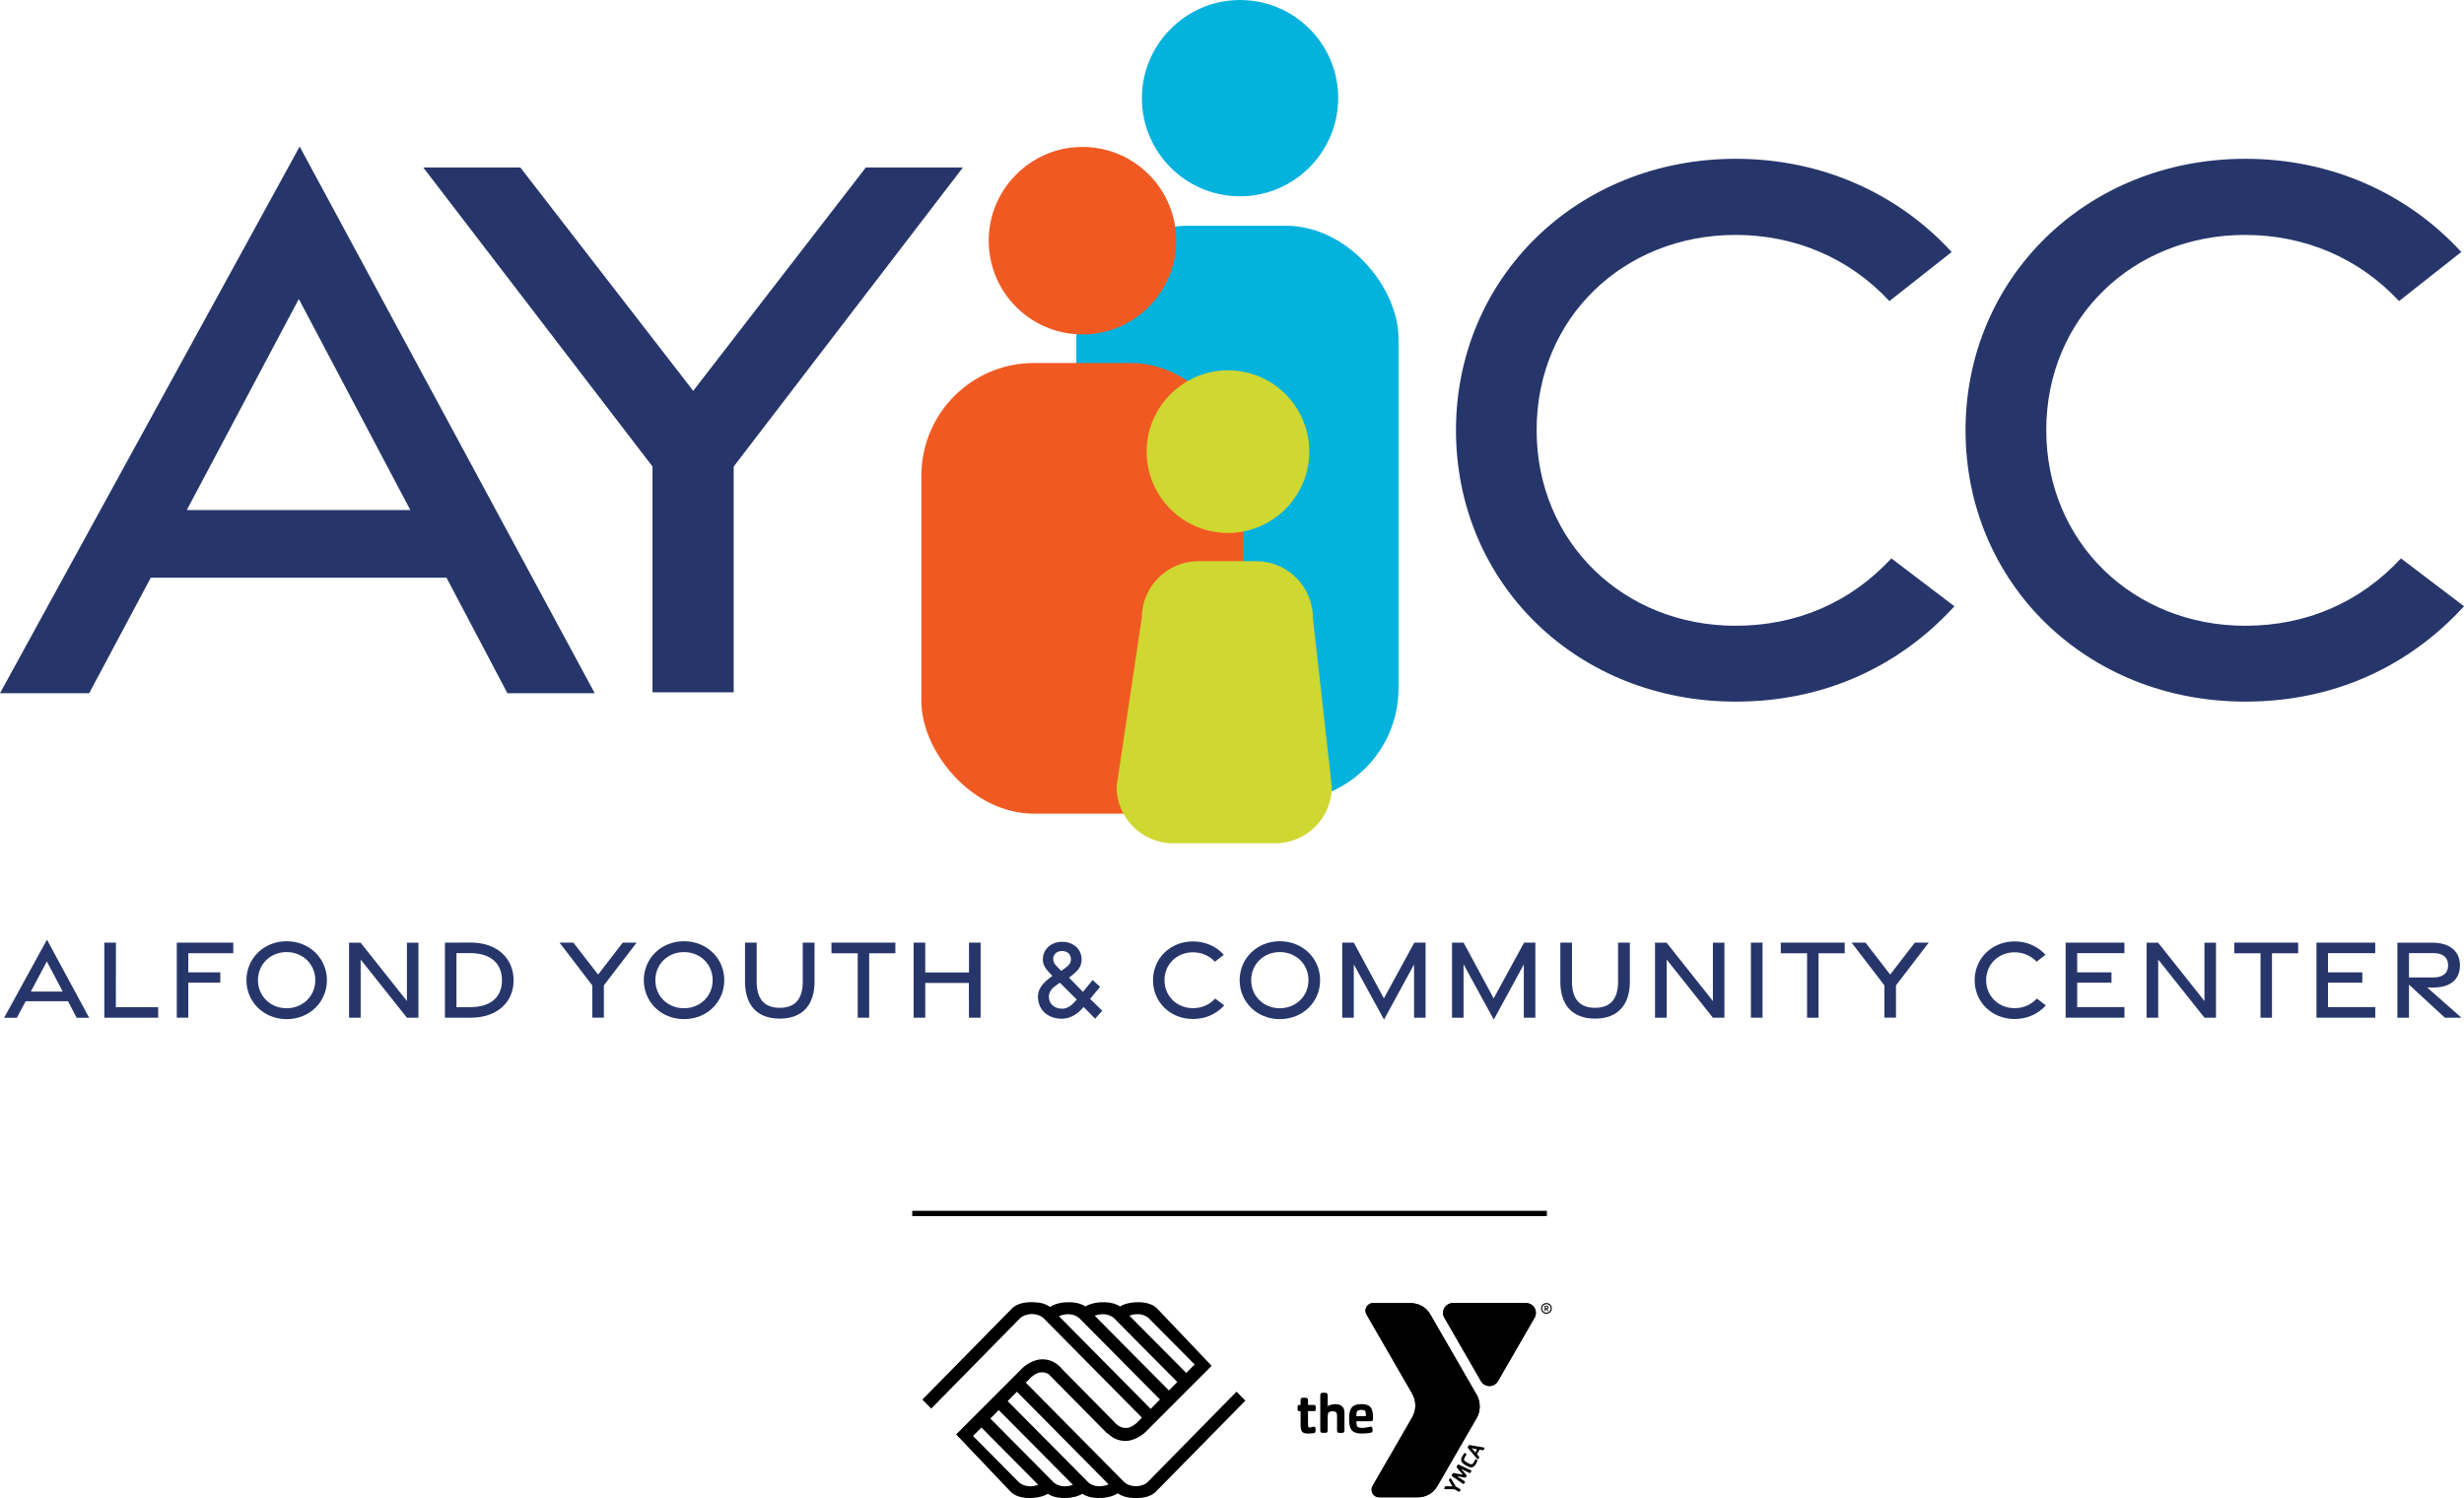 <?xml version="1.0" encoding="UTF-8"?><svg id="Layer_1" xmlns="http://www.w3.org/2000/svg" xmlns:xlink="http://www.w3.org/1999/xlink" viewBox="0 0 578.71 351.88"><defs><style>.cls-1{clip-path:url(#clippath);}.cls-2{fill:#03b2dd;}.cls-3{fill:#f05a22;}.cls-4{fill:#cfd731;}.cls-5{fill:#27366a;}.cls-6{clip-path:url(#clippath-1);}</style><clipPath id="clippath"><path d="M331.66,327.28s0,0,0,0h0Zm-9.17-21.21c-.98,0-1.78,.8-1.78,1.78,0,.31,.07,.6,.21,.84l10.73,18.59h0s0,0,0,0c.49,.84,.77,1.81,.77,2.85s-.27,1.95-.73,2.77l-9.34,16.17c-.14,.24-.21,.54-.21,.84,0,.98,.8,1.78,1.78,1.78h9.03c1.93,0,3.66-.97,4.57-2.54l.19-.32,8.98-15.55,.17-.29c.46-.79,.67-1.7,.67-2.66s-.26-1.95-.72-2.76l-.1-.16-10.67-18.47-.19-.32c-.9-1.57-2.64-2.54-4.57-2.54h-8.8Z"/></clipPath><clipPath id="clippath-1"><path d="M341.23,306.07c-1.27,0-2.3,1.03-2.3,2.3,0,.4,.09,.77,.28,1.09l8.62,14.94c.4,.69,1.14,1.15,2,1.15s1.6-.47,1.99-1.15l8.62-14.94c.19-.33,.28-.7,.28-1.09,0-1.27-1.03-2.3-2.3-2.3h-17.18Z"/></clipPath></defs><g><g><path class="cls-5" d="M11.03,220.71l9.91,18.35h-2.93l-2.04-3.88H6.03l-2.07,3.88H.97l10.06-18.35Zm3.71,12.2l-3.74-7.08-3.76,7.08h7.5Z"/><path class="cls-5" d="M24.5,221.41h2.73l-.02,15.15h9.94v2.49h-12.65v-17.63Z"/><path class="cls-5" d="M41.52,221.41h13.27v2.48h-10.56v4.5h7.51v2.42h-7.51v8.23h-2.71v-17.63Z"/><path class="cls-5" d="M57.88,230.23c0-5.1,4.05-9.15,9.44-9.15s9.46,4.05,9.46,9.15-4.05,9.15-9.46,9.15-9.44-4.07-9.44-9.15Zm16.17,0c0-3.76-2.93-6.6-6.74-6.6s-6.72,2.85-6.72,6.6,2.93,6.59,6.72,6.59,6.74-2.85,6.74-6.59Z"/><path class="cls-5" d="M81.97,221.42h2.72l10.88,13.7v-13.7h2.71v17.63h-2.7l-10.87-13.67v13.67h-2.73v-17.63Z"/><path class="cls-5" d="M104.5,221.41l5.99-.02c6.38-.02,10.14,3.81,10.14,8.87s-3.76,8.79-10.14,8.79h-5.99v-17.63Zm5.98,15.15c5.05-.01,7.42-2.6,7.42-6.3s-2.37-6.37-7.42-6.39h-3.27s0,12.7,0,12.7h3.27Z"/><path class="cls-5" d="M139.11,231.45l-7.7-10.04h3.26l5.8,7.5,5.79-7.5h3.26l-7.69,10.04v7.58h-2.72v-7.58Z"/><path class="cls-5" d="M151.21,230.23c0-5.1,4.05-9.15,9.44-9.15s9.46,4.05,9.46,9.15-4.05,9.15-9.46,9.15-9.44-4.07-9.44-9.15Zm16.17,0c0-3.76-2.93-6.6-6.74-6.6s-6.72,2.85-6.72,6.6,2.93,6.59,6.72,6.59,6.74-2.85,6.74-6.59Z"/><path class="cls-5" d="M174.98,230.57v-9.16h2.74v9.16c0,3.95,1.69,6.15,5.41,6.15s5.41-2.2,5.41-6.13v-9.18h2.77v9.18c0,5.38-2.79,8.67-8.18,8.67s-8.15-3.26-8.15-8.68Z"/><path class="cls-5" d="M201.45,223.9h-6.16l-.02-2.49h15.02v2.49h-6.15v15.15h-2.69v-15.15Z"/><path class="cls-5" d="M214.58,221.41h2.73v7h10.27v-7h2.73v17.63h-2.73l-.03-8.16h-10.24v8.16h-2.73v-17.63Z"/><path class="cls-5" d="M254.5,236.52l-.67,.74c-1.21,1.18-2.68,2.02-4.44,2.02-3.54,0-5.61-2.29-5.61-5.18,0-1.47,.73-2.78,2.37-4.09l1.01-.78c-1.48-1.54-2.23-2.43-2.23-3.88,0-2.33,1.87-4.13,4.5-4.13,2.78,0,4.6,1.79,4.6,4.13,0,1.91-1.01,2.78-2.94,4.3l3.26,3.34,2.27-2.8,1.75,1.6-2.33,2.84,2.84,2.77-1.67,1.88-2.7-2.75Zm-2.26-1.02l.64-.73-3.96-3.95-.8,.56c-1.02,.71-1.78,1.55-1.78,2.71,0,1.7,1.3,2.83,3.11,2.83,1.16,0,2.09-.65,2.79-1.43Zm-.72-10.22c0-1.15-.83-1.9-2.08-1.9s-2.08,.77-2.08,1.9c0,.97,.72,1.61,1.89,2.76,1.41-1.02,2.28-1.5,2.28-2.76Z"/><path class="cls-5" d="M270.8,230.23c0-5.11,4.06-9.11,9.39-9.11,2.87,0,5.43,1.15,7.25,3.13l-2.09,1.65c-1.34-1.44-3.16-2.22-5.17-2.22-3.75,0-6.68,2.78-6.68,6.55s2.93,6.57,6.68,6.57c2.07,0,3.86-.79,5.23-2.26l2.12,1.61c-1.86,2.04-4.39,3.2-7.34,3.2-5.34,0-9.39-3.98-9.39-9.11Z"/><path class="cls-5" d="M291.15,230.23c0-5.1,4.05-9.15,9.44-9.15s9.46,4.05,9.46,9.15-4.05,9.15-9.46,9.15-9.44-4.07-9.44-9.15Zm16.17,0c0-3.76-2.93-6.6-6.74-6.6s-6.72,2.85-6.72,6.6,2.93,6.59,6.72,6.59,6.74-2.85,6.74-6.59Z"/><path class="cls-5" d="M317.96,226.5v12.54h-2.71v-17.63h2.72l7.06,13.09,7.14-13.09h2.65v17.63h-2.71v-12.51l-7.05,12.96-7.1-12.99Z"/><path class="cls-5" d="M343.74,226.5v12.54h-2.71v-17.63h2.72l7.06,13.09,7.14-13.09h2.65v17.63h-2.71v-12.51l-7.05,12.96-7.1-12.99Z"/><path class="cls-5" d="M366.47,230.57v-9.16h2.74v9.16c0,3.95,1.69,6.15,5.41,6.15s5.41-2.2,5.41-6.13v-9.18h2.77v9.18c0,5.38-2.79,8.67-8.18,8.67s-8.15-3.26-8.15-8.68Z"/><path class="cls-5" d="M388.7,221.42h2.72l10.88,13.7v-13.7h2.71v17.63h-2.7l-10.87-13.67v13.67h-2.73v-17.63Z"/><path class="cls-5" d="M411.23,221.41h2.73v17.63h-2.73v-17.63Z"/><path class="cls-5" d="M424.42,223.9h-6.16l-.02-2.49h15.02v2.49h-6.15v15.15h-2.69v-15.15Z"/><path class="cls-5" d="M442.58,231.45l-7.7-10.04h3.26l5.8,7.5,5.79-7.5h3.26l-7.69,10.04v7.58h-2.72v-7.58Z"/><path class="cls-5" d="M463.78,230.23c0-5.11,4.06-9.11,9.39-9.11,2.87,0,5.43,1.15,7.25,3.13l-2.09,1.65c-1.34-1.44-3.16-2.22-5.17-2.22-3.75,0-6.68,2.78-6.68,6.55s2.93,6.57,6.68,6.57c2.07,0,3.86-.79,5.23-2.26l2.12,1.61c-1.86,2.04-4.39,3.2-7.34,3.2-5.34,0-9.39-3.98-9.39-9.11Z"/><path class="cls-5" d="M485.15,221.41h13.8v2.47h-11.09v4.51h8.06v2.42h-8.06v5.74h11.1v2.49h-13.81v-17.63Z"/><path class="cls-5" d="M504.15,221.42h2.72l10.88,13.7v-13.7h2.71v17.63h-2.7l-10.87-13.67v13.67h-2.73v-17.63Z"/><path class="cls-5" d="M530.92,223.9h-6.16l-.02-2.49h15.02v2.49h-6.15v15.15h-2.69v-15.15Z"/><path class="cls-5" d="M544.06,221.41h13.8v2.47h-11.09v4.51h8.06v2.42h-8.06v5.74h11.1v2.49h-13.81v-17.63Z"/><path class="cls-5" d="M574.22,239.05l-8.43-7.78v7.78h-2.73v-17.63h8.27c3.85,0,6.43,1.88,6.43,5.31s-2.36,5.22-6.22,5.22h-1.47l8.05,7.1h-3.9Zm-8.43-9.46h5.76c2.03,0,3.43-.9,3.43-2.86s-1.4-2.86-3.43-2.86h-5.76v5.72Z"/></g><path class="cls-5" d="M70.38,34.42l69.3,128.4h-20.51l-14.3-27.12H35.41l-14.46,27.12H0L70.38,34.42Zm25.99,85.38l-26.19-49.57-26.31,49.57h52.5Z"/><path class="cls-5" d="M153.25,109.58L99.41,39.34h22.8l40.6,52.46,40.54-52.46h22.8l-53.83,70.24v53.03h-19.07v-53.03Z"/><path class="cls-5" d="M341.96,101.06c0-35.76,28.43-63.76,65.71-63.76,20.05,0,37.97,8.02,50.72,21.89l-14.63,11.53c-9.39-10.09-22.14-15.54-36.14-15.54-26.21,0-46.72,19.43-46.72,45.84s20.5,45.96,46.72,45.96c14.48,0,27.03-5.52,36.6-15.82l14.81,11.24c-13.05,14.27-30.72,22.4-51.36,22.4-37.35,0-65.71-27.87-65.71-63.75Z"/><path class="cls-5" d="M461.64,101.06c0-35.76,28.43-63.76,65.72-63.76,20.05,0,37.97,8.02,50.72,21.89l-14.63,11.53c-9.39-10.09-22.14-15.54-36.14-15.54-26.21,0-46.71,19.43-46.71,45.84s20.5,45.96,46.71,45.96c14.48,0,27.03-5.52,36.6-15.82l14.81,11.24c-13.05,14.27-30.72,22.4-51.36,22.4-37.35,0-65.72-27.87-65.72-63.75Z"/><rect class="cls-2" x="252.79" y="53.02" width="75.67" height="135.14" rx="26.46" ry="26.46"/><path class="cls-2" d="M314.24,24.55c-.72,11.47-10.03,20.78-21.5,21.51-13.91,.88-25.38-10.59-24.5-24.5,.73-11.47,10.03-20.78,21.51-21.51,13.91-.88,25.38,10.59,24.5,24.5Z"/><rect class="cls-3" x="216.4" y="85.26" width="75.67" height="105.86" rx="26.46" ry="26.46"/><path class="cls-3" d="M276.21,57.96c-.69,10.96-9.58,19.85-20.54,20.55-13.29,.84-24.25-10.12-23.41-23.41,.69-10.96,9.59-19.85,20.54-20.54,13.29-.84,24.24,10.11,23.41,23.4Z"/><path class="cls-4" d="M307.47,107.32c-.6,9.51-8.31,17.22-17.82,17.82-11.53,.73-21.03-8.77-20.3-20.3,.6-9.51,8.31-17.22,17.82-17.82,11.53-.73,21.03,8.77,20.3,20.3Z"/><path class="cls-4" d="M295.06,131.81h-13.6c-7.31,0-13.29,5.98-13.29,13.29l-5.93,39.69c0,7.31,5.98,13.29,13.29,13.29h23.98c7.31,0,13.29-5.98,13.29-13.29l-4.45-39.69c0-7.31-5.98-13.29-13.29-13.29Z"/></g><g><rect x="214.25" y="284.4" width="149.06" height="1.24"/><path d="M361.95,307.32c0-.69,.56-1.26,1.26-1.26s1.26,.56,1.26,1.26-.56,1.26-1.26,1.26-1.26-.56-1.26-1.26m.26,0c0,.55,.45,1,1,1,.55,0,1-.45,1-1,0-.55-.45-1-1-1s-1,.45-1,1"/><path d="M363.68,307.95h-.12s-.07,0-.11-.05l-.34-.43h-.09v.4c0,.05-.02,.07-.07,.07h-.08c-.06,0-.08-.01-.08-.07v-1.13c0-.06,.04-.06,.08-.06h.36c.21,0,.25,.01,.32,.08,.07,.07,.1,.19,.1,.35,0,.21-.09,.33-.28,.35l.32,.39s.03,.09-.02,.09m-.31-1.06c-.05-.02-.29-.01-.35-.01v.41h.24c.08,0,.13-.01,.15-.04,.01-.02,.03-.04,.03-.14,0-.14-.02-.2-.07-.22"/><g><path d="M331.66,327.28s0,0,0,0h0Zm-9.17-21.21c-.98,0-1.78,.8-1.78,1.78,0,.31,.07,.6,.21,.84l10.73,18.59h0s0,0,0,0c.49,.84,.77,1.81,.77,2.85s-.27,1.95-.73,2.77l-9.34,16.17c-.14,.24-.21,.54-.21,.84,0,.98,.8,1.78,1.78,1.78h9.03c1.93,0,3.66-.97,4.57-2.54l.19-.32,8.98-15.55,.17-.29c.46-.79,.67-1.7,.67-2.66s-.26-1.95-.72-2.76l-.1-.16-10.67-18.47-.19-.32c-.9-1.57-2.64-2.54-4.57-2.54h-8.8Z"/><g class="cls-1"><rect x="320.72" y="306.07" width="26.81" height="45.62"/></g></g><g><path d="M322,335.08c-.16,0-.33,.07-.48,.09-.5,.11-1.07,.22-1.67,.22-.33,0-.63-.07-.82-.15-.42-.19-.46-.72-.45-1.41h3.33c.48,0,.57-.08,.57-.83,0-.87-.08-1.74-.5-2.35-.4-.56-1.08-.85-2.21-.85-1.2,0-1.95,.31-2.36,.9-.42,.6-.55,1.41-.55,2.61,0,1.35,.19,2.24,.76,2.77,.45,.42,1.19,.64,2.21,.64,.59,0,1.39-.05,2.06-.18,.42-.07,.49-.29,.49-.6,0-.15,0-.31-.03-.45-.04-.18-.16-.42-.37-.42m-3.42-2.57c0-1,.21-1.34,1.19-1.34,.93,0,1.05,.35,1.05,1.2v.26h-2.24v-.12Zm-4.88-2.7c-.74,0-1.39,.24-1.85,.46v-2.53c0-.26-.11-.59-.53-.59h-.61c-.4,0-.6,.12-.6,.59v8.27c0,.33,.11,.55,.49,.55h.72c.42,0,.53-.23,.53-.61v-3.13c0-.98,.2-1.31,1.17-1.31,.91,0,1.03,.35,1.03,1.18v.26h0c0,.13,0,.28,0,.45v2.56c0,.41,.14,.61,.49,.61h.72c.42,0,.53-.23,.53-.61v-4.19c0-.89-.42-1.94-2.1-1.94"/><path d="M308.69,331.44h-1.48v2.75c0,.64,.03,.89,.08,1,.04,.07,.11,.11,.2,.11,.38,0,.81-.2,1.12-.2s.37,.23,.37,.38v.49c0,.51-.14,.64-.57,.68-.44,.04-.74,.07-1.19,.07-1.45,0-1.76-.53-1.76-2.16v-3.11h-.38c-.26,0-.33-.18-.33-.4v-.59c0-.34,.14-.45,.37-.45h.34v-1.11c0-.46,.19-.6,.59-.6h.61c.42,0,.55,.34,.55,.6v1.11h1.34c.3,0,.46,.04,.46,.44v.48c0,.46-.08,.52-.33,.52"/></g><path d="M340.86,347.39l1.05,1.77,.99,.57c.14,.08,.16,.18,.09,.32l-.11,.2c-.09,.15-.17,.2-.33,.1l-.95-.55-2.17-.02c-.06,0-.12,0-.16-.03-.11-.07-.09-.19-.04-.26l.14-.25c.08-.14,.16-.15,.27-.15l1.49,.03-.77-1.29c-.06-.09-.08-.17,0-.3l.12-.2c.07-.12,.17-.14,.25-.09,.05,.03,.11,.12,.14,.17"/><path d="M345.5,345.69l-.11,.19c-.08,.14-.18,.15-.31,.08l-1.94-.96c.08,.1,.2,.22,.29,.32,.35,.41,.73,.83,.95,1.11,.09,.11,.12,.21,.03,.36l-.07,.12c-.09,.15-.18,.17-.32,.15-.35-.05-.91-.16-1.44-.26-.13-.02-.3-.07-.42-.09l1.8,1.2c.12,.08,.16,.18,.08,.31l-.11,.19c-.08,.14-.18,.21-.34,.1l-2.55-1.78c-.16-.11-.12-.22-.05-.33l.15-.25c.07-.13,.15-.17,.28-.15,.52,.07,1.44,.25,2.14,.38-.46-.55-1.07-1.25-1.4-1.67-.08-.1-.08-.19,0-.32l.15-.25c.06-.11,.14-.2,.31-.12l2.82,1.31c.18,.08,.16,.21,.08,.35"/><path d="M346.94,343.27c-.1,.21-.16,.33-.28,.54-.1,.17-.23,.37-.37,.51-.53,.55-1.16,.37-1.96-.09-1.35-.78-1.36-1.36-.84-2.25,.12-.21,.2-.32,.33-.51,.12-.18,.2-.21,.3-.15l.15,.09c.16,.1,.21,.16,.12,.3-.1,.17-.17,.24-.31,.49-.09,.15-.21,.39-.23,.54-.04,.34,.32,.56,.85,.86,.52,.3,.94,.51,1.25,.15,.06-.08,.15-.2,.23-.34,.14-.24,.17-.34,.26-.51,.08-.15,.16-.14,.32-.05l.15,.09c.1,.06,.12,.14,.02,.33"/><path d="M348.63,340.26l-.15,.25c-.08,.14-.18,.14-.29,.12l-.69-.13c-.11,.2-.19,.35-.31,.55-.11,.19-.21,.36-.31,.53l.44,.5c.1,.11,.15,.19,.06,.35l-.12,.21c-.09,.16-.15,.16-.22,.12-.03-.01-.07-.06-.12-.12l-2.09-2.46c-.11-.13-.15-.22-.05-.39l.11-.19c.1-.17,.19-.18,.36-.16l3.26,.56s.06,0,.08,.02c.11,.07,.08,.17,.04,.25m-3-.11l.87,1c.06-.11,.13-.23,.21-.37,.08-.14,.14-.24,.22-.37l-1.3-.26Z"/><g><path d="M341.23,306.07c-1.27,0-2.3,1.03-2.3,2.3,0,.4,.09,.77,.28,1.09l8.62,14.94c.4,.69,1.14,1.15,2,1.15s1.6-.47,1.99-1.15l8.62-14.94c.19-.33,.28-.7,.28-1.09,0-1.27-1.03-2.3-2.3-2.3h-17.18Z"/><g class="cls-6"><rect x="338.93" y="306.07" width="21.79" height="19.49"/></g></g><path d="M290.41,326.89l-20.81,21.17,.02,.02c-.34,.29-.73,.53-1.14,.7-.55,.19-1.12,.3-1.69,.31-.57,0-1.14-.11-1.69-.31-.41-.17-.8-.41-1.14-.7l.02-.02-23.05-23.3,.94-.95-.02-.02c.34-.29,1.49-1.48,2.82-1.45,.64-.03,1.18,.17,1.62,.42h-.01s13.76,13.94,13.76,13.94l.07-.07c.9,.9,2.23,1.83,4.27,1.83,1.94,0,4.12-1.41,5-2.45l15.19-15.2-12.57-13.22c-.88-1.04-2.34-1.65-4.35-1.72-1.44-.05-3.3,.2-4.6,.99-.87-.59-2.05-.94-3.53-.99-1.44-.05-3.3,.2-4.6,.99-.87-.59-2.05-.94-3.53-.99-1.51-.05-3.48,.22-4.78,1.11-.89-.66-2.12-1.05-3.7-1.11-.18,0-.37,0-.56,0-.19,0-.38,0-.56,0-2.02,.07-3.47,.69-4.36,1.72l-20.8,21.15,2.09,2.11,20.81-21.17-.02-.02c.34-.29,.73-.53,1.14-.7,.55-.19,1.12-.3,1.69-.31,.57,0,1.14,.11,1.69,.31,.41,.17,.8,.41,1.14,.7l-.02,.02,23.05,23.3-.94,.95,.02,.02c-.34,.29-1.49,1.48-2.82,1.45-1.55,.06-2.5-1.16-2.84-1.45l.02-.02-12.05-12.21c-.88-1.04-2.32-2.45-4.83-2.45-1.94,0-4.12,1.41-5,2.45l-15.19,15.2,12.57,13.22c.88,1.04,2.34,1.65,4.35,1.72,1.44,.05,3.3-.2,4.6-.99,.87,.59,2.05,.94,3.53,.99,1.44,.05,3.3-.2,4.6-.99,.87,.59,2.05,.94,3.53,.99,1.5,.05,3.48-.22,4.78-1.11,.89,.66,2.12,1.05,3.7,1.11,.18,0,.37,0,.56,0,.19,0,.38,0,.56,0,2.02-.07,3.47-.69,4.35-1.72l20.8-21.15-2.09-2.11Zm-22.9-18.21c.9,.06,1.72,.42,2.39,1l-.02,.02,2.41,2.43,.34,.35,7.95,8.01-1.97,1.99-13.35-13.45c.72-.27,1.5-.39,2.24-.34m-8.13,0c.9,.06,1.72,.42,2.39,1l-.02,.02,2.41,2.43,.34,.35,12.02,12.12-1.97,1.99-17.42-17.56c.72-.27,1.5-.39,2.24-.34m-10.62,.44c.79-.34,1.66-.5,2.49-.44,.9,.06,1.72,.42,2.39,1l-.02,.02,2.41,2.43,.34,.35,16.09,16.22-2.18,2.2-21.54-21.76Zm-7.14,39.95c-.9-.06-1.72-.42-2.39-.99l.02-.02-2.41-2.43-.34-.35-7.95-8.01,1.97-1.99,13.35,13.46c-.72,.27-1.5,.39-2.24,.34m8.13,0c-.9-.06-1.72-.42-2.39-.99l.02-.02-2.41-2.43-.34-.35-12.02-12.12,1.97-1.99,17.42,17.56c-.72,.27-1.5,.39-2.24,.34m8.13,0c-.9-.06-1.72-.42-2.39-.99l.02-.02-2.41-2.43-.34-.35-16.09-16.22,2.17-2.2,21.54,21.76c-.79,.34-1.66,.5-2.49,.44"/></g></svg>